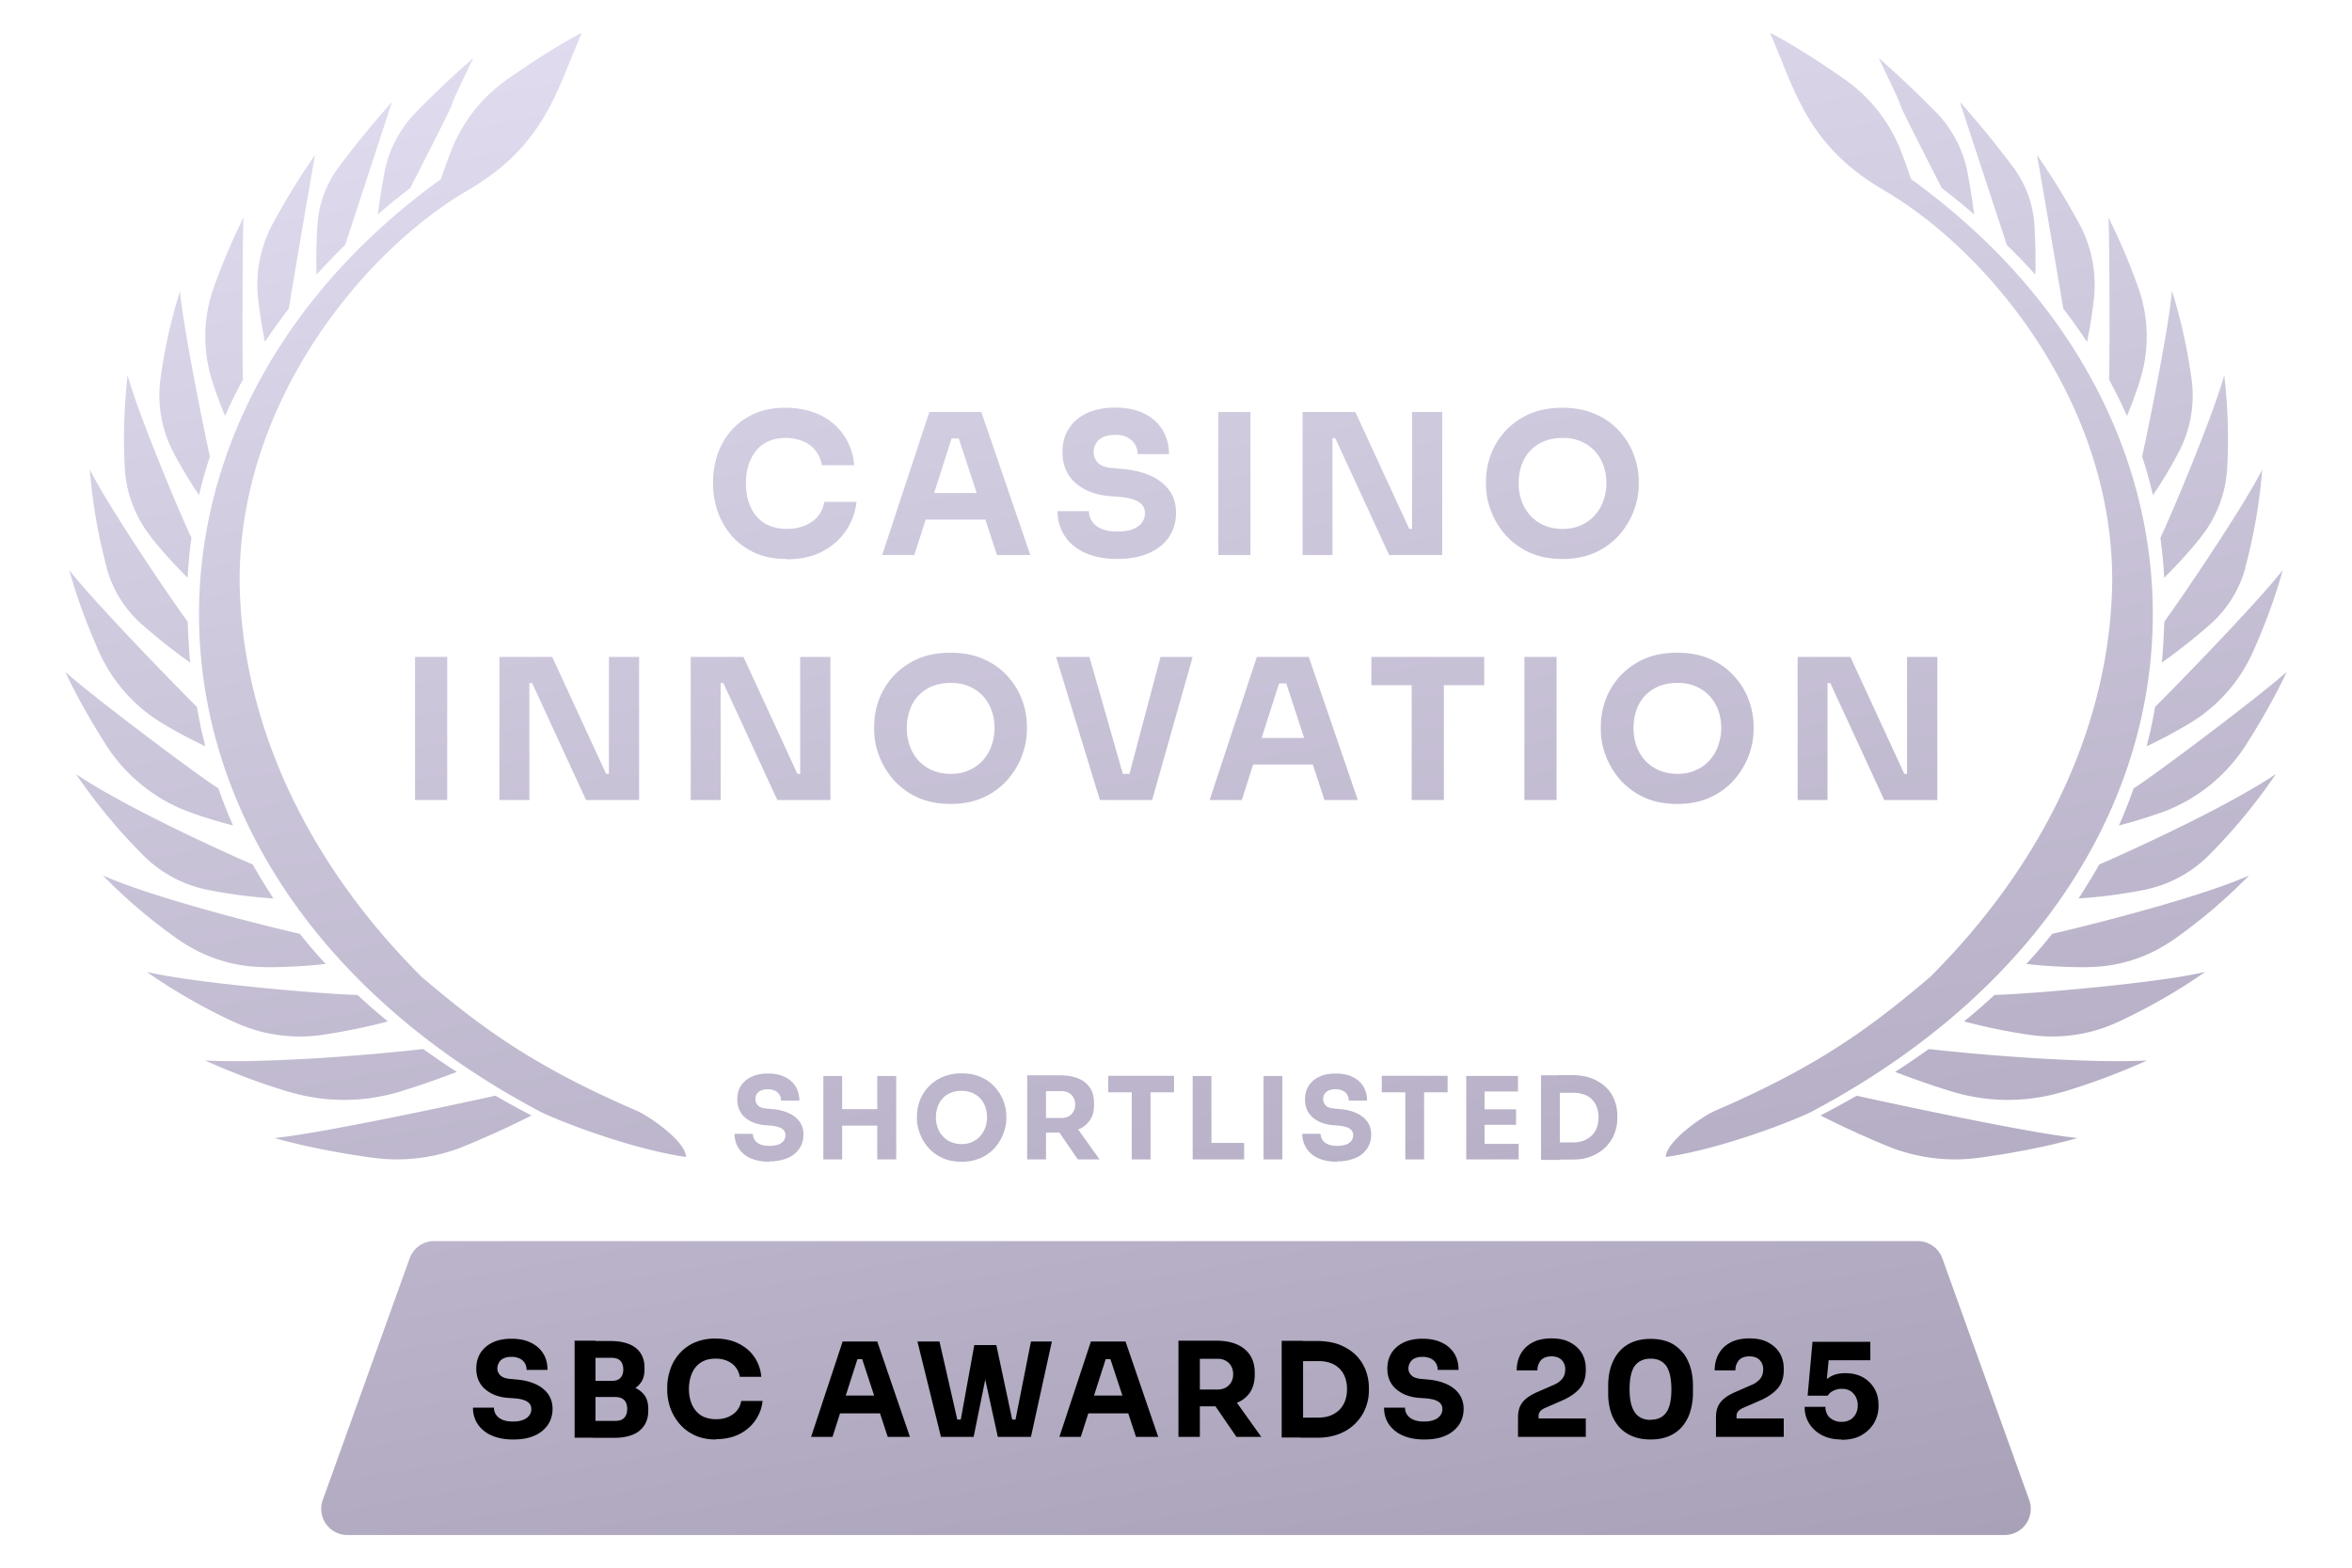 <svg xmlns="http://www.w3.org/2000/svg" width="120" height="80" fill="none"><path fill="url(#a)" d="M17.725 78.333a1.336 1.336 0 0 1-1.258-1.784L20.9 64.216a1.33 1.33 0 0 1 1.258-.883h75.684c.558 0 1.066.35 1.258.883l4.433 12.333a1.336 1.336 0 0 1-1.258 1.784h-84.55ZM22.5 9.14c.15-.45.308-.892.475-1.333a7.98 7.98 0 0 1 2.875-3.734c1.558-1.1 2.958-1.95 3.842-2.408-1.284 2.883-1.834 5.717-5.817 8.042-5.308 3.091-11.65 10.758-11.65 19.9.067 6.925 3.15 14.116 9.283 20.241 3.184 2.717 5.884 4.634 10.975 6.834.692.3 2.517 1.591 2.517 2.358-2.833-.4-6.692-1.908-7.525-2.358C5.783 45.124 4.858 21.858 22.5 9.14ZM14 58.074c2.658-.258 11.117-2.125 11.275-2.158.7.4 1.217.683 1.842 1.008a48.004 48.004 0 0 1-3.325 1.525 9.093 9.093 0 0 1-4.75.634c-1.667-.225-3.442-.559-5.042-1.009Zm.758-2.35c-1.508-.45-2.9-.983-4.3-1.608 2.959.158 8.217-.25 11.134-.583.608.433 1.175.825 1.716 1.166a43.292 43.292 0 0 1-2.833.984 9.785 9.785 0 0 1-5.725.033l.008.008Zm-2.825-3.575a29.276 29.276 0 0 1-4.441-2.55c2.425.575 9.041 1.134 10.75 1.175.783.725 1.308 1.15 1.55 1.35a30.672 30.672 0 0 1-3.284.675 7.907 7.907 0 0 1-4.566-.65h-.009Zm1.575-2.8c-1.591 0-3.125-.5-4.441-1.425a27.38 27.38 0 0 1-3.817-3.25c2.767 1.242 9.408 2.85 10.042 2.975a26.73 26.73 0 0 0 1.325 1.542 27.632 27.632 0 0 1-3.109.167v-.009Zm-2.875-3.933a6.438 6.438 0 0 1-3.35-1.792A29.155 29.155 0 0 1 3.875 39.5c2.867 1.934 8.858 4.559 9.025 4.617.283.533.767 1.292 1.05 1.733a26.366 26.366 0 0 1-3.317-.433Zm-.9-3.95A8.577 8.577 0 0 1 5.4 37.999c-.892-1.4-1.642-2.775-2.067-3.716 1.109 1.033 6.567 5.158 7.809 5.95.075.208.35 1.008.75 1.891a23.924 23.924 0 0 1-2.15-.658h-.009Zm-1.441-4.55a8.093 8.093 0 0 1-3.242-3.658c-.608-1.367-1.142-2.792-1.517-4.175 1.25 1.65 6.2 6.7 6.509 6.983.208 1.133.266 1.325.433 2.017a24.524 24.524 0 0 1-2.183-1.167Zm-2.85-7.967a27.51 27.51 0 0 1-.859-4.991c.892 1.816 4.1 6.558 4.992 7.766.017.467.075 1.667.133 2.092a29.325 29.325 0 0 1-2.475-1.958 5.905 5.905 0 0 1-1.8-2.909h.009Zm2.283-1.525a6.192 6.192 0 0 1-1.358-3.55c-.092-1.583-.025-3.166.141-4.725.625 2.217 2.792 7.334 3.259 8.292-.142 1.067-.167 1.608-.192 2.042a24.245 24.245 0 0 1-1.858-2.05l.008-.009Zm2.425-2.166a22.243 22.243 0 0 1-1.3-2.167 6.279 6.279 0 0 1-.658-3.792c.216-1.583.55-3.008.991-4.458.2 2.175 1.4 7.925 1.525 8.45-.2.658-.316.983-.55 1.967h-.008Zm.683-5.8a7.45 7.45 0 0 1 .084-4.817 32.25 32.25 0 0 1 1.508-3.542c-.058.917-.067 7.425-.033 8.275a24.851 24.851 0 0 0-.909 1.85 23.737 23.737 0 0 1-.65-1.758v-.008Zm2.342-4.167a6.527 6.527 0 0 1 .742-3.875 38.49 38.49 0 0 1 2.158-3.517c-.017.05-1.292 7.492-1.342 7.85a28.367 28.367 0 0 0-1.216 1.7 23.151 23.151 0 0 1-.342-2.166v.008Zm4.442-2.8c-.95.942-1.3 1.342-1.467 1.525a26.599 26.599 0 0 1 .042-2.483 5.503 5.503 0 0 1 1.075-2.984c.741-1 1.675-2.158 2.733-3.35l-2.383 7.284v.008Zm1.991-3.642a6.004 6.004 0 0 1 1.6-3.108 53.393 53.393 0 0 1 2.942-2.783c-2.233 4.608.292-.25-3.217 6.633-.733.567-1.1.875-1.658 1.35.058-.433.158-1.158.333-2.092Zm77.892.292c-.15-.45-.3-.892-.475-1.333a7.979 7.979 0 0 0-2.875-3.734c-1.558-1.1-2.958-1.95-3.85-2.408 1.283 2.883 1.833 5.717 5.817 8.042 5.308 3.091 11.65 10.758 11.65 19.9-.067 6.925-3.15 14.116-9.284 20.241-3.183 2.717-5.883 4.634-10.975 6.834-.691.3-2.516 1.591-2.516 2.358 2.833-.4 6.691-1.908 7.525-2.358 21.691-11.567 22.616-34.842 4.975-47.55l.008.008Zm8.5 48.933c-2.658-.258-11.117-2.125-11.275-2.158-.7.4-1.217.683-1.842 1.008a47.983 47.983 0 0 0 3.325 1.525 9.092 9.092 0 0 0 4.75.634c1.667-.225 3.442-.559 5.042-1.009Zm-.758-2.35a34.86 34.86 0 0 0 4.3-1.608c-2.959.158-8.217-.25-11.134-.583-.608.433-1.183.825-1.716 1.166a43.29 43.29 0 0 0 2.833.984 9.785 9.785 0 0 0 5.725.033l-.008.008Zm2.825-3.575a29.302 29.302 0 0 0 4.441-2.55c-2.425.575-9.041 1.134-10.75 1.175-.783.725-1.308 1.15-1.55 1.35 1.109.292 2.2.517 3.284.675a7.946 7.946 0 0 0 4.575-.65Zm-1.575-2.8c1.591 0 3.133-.5 4.441-1.425a27.382 27.382 0 0 0 3.817-3.25c-2.767 1.242-9.408 2.85-10.042 2.975a26.342 26.342 0 0 1-1.325 1.542c1.034.117 2.067.167 3.109.167v-.009Zm2.875-3.933a6.44 6.44 0 0 0 3.35-1.792 28.608 28.608 0 0 0 3.4-4.125c-2.867 1.934-8.859 4.559-9.017 4.617-.283.533-.767 1.292-1.05 1.733a26.38 26.38 0 0 0 3.317-.433Zm.9-3.95a8.576 8.576 0 0 0 4.333-3.467c.892-1.4 1.642-2.775 2.067-3.716-1.109 1.033-6.567 5.158-7.809 5.95-.075.208-.35 1.008-.75 1.891a22.89 22.89 0 0 0 2.142-.658h.017Zm1.441-4.55a8.095 8.095 0 0 0 3.242-3.658c.608-1.367 1.142-2.792 1.517-4.175-1.25 1.65-6.2 6.7-6.509 6.983-.208 1.133-.266 1.325-.433 2.017a24.564 24.564 0 0 0 2.183-1.167Zm2.85-7.967c.417-1.558.734-3.291.859-4.991-.892 1.816-4.109 6.558-4.992 7.766-.017.467-.075 1.667-.133 2.092a29.431 29.431 0 0 0 2.475-1.958 5.91 5.91 0 0 0 1.8-2.909h-.009Zm-2.283-1.525a6.19 6.19 0 0 0 1.358-3.55 27.882 27.882 0 0 0-.15-4.725c-.625 2.217-2.791 7.334-3.258 8.292.142 1.067.167 1.608.192 2.042a24.185 24.185 0 0 0 1.858-2.05v-.009Zm-2.425-2.166c.45-.659.892-1.392 1.3-2.167a6.211 6.211 0 0 0 .658-3.792 28.014 28.014 0 0 0-.991-4.458c-.2 2.175-1.4 7.925-1.525 8.45.208.658.316.983.55 1.967h.008Zm-.683-5.8a7.448 7.448 0 0 0-.084-4.817 32.17 32.17 0 0 0-1.508-3.542c.058.917.067 7.425.033 8.275.425.792.734 1.442.909 1.85.216-.508.441-1.108.65-1.758v-.008Zm-2.342-4.167a6.527 6.527 0 0 0-.742-3.875 38.552 38.552 0 0 0-2.158-3.517c.017.05 1.292 7.492 1.342 7.85.408.525.841 1.134 1.216 1.7.142-.683.259-1.408.342-2.166v.008Zm-4.442-2.8c.95.942 1.3 1.342 1.459 1.525.025-.617.016-1.433-.042-2.483a5.498 5.498 0 0 0-1.075-2.984c-.742-1-1.675-2.158-2.733-3.35l2.391 7.284v.008Zm-1.991-3.642a6.008 6.008 0 0 0-1.6-3.108 53.363 53.363 0 0 0-2.942-2.783c2.233 4.608-.292-.25 3.217 6.633.733.567 1.1.875 1.658 1.35a39.168 39.168 0 0 0-.333-2.092ZM40.133 28.524c-.658 0-1.225-.116-1.7-.35a3.442 3.442 0 0 1-1.166-.908 3.876 3.876 0 0 1-.667-1.217 4.19 4.19 0 0 1-.217-1.283v-.217c0-.45.075-.9.217-1.341.15-.442.375-.842.683-1.209.309-.358.692-.65 1.159-.866.466-.217 1.008-.325 1.641-.325.634 0 1.242.125 1.75.366.509.242.909.592 1.217 1.034.3.441.483.95.533 1.533h-1.65a1.614 1.614 0 0 0-.325-.75 1.6 1.6 0 0 0-.641-.475 2.256 2.256 0 0 0-.884-.167c-.333 0-.616.059-.866.167a1.63 1.63 0 0 0-.634.475c-.166.208-.3.45-.391.733-.092.284-.134.6-.134.942 0 .342.042.65.134.933.091.284.225.534.4.742.175.208.391.367.658.483a2.3 2.3 0 0 0 .892.167c.508 0 .933-.125 1.283-.367.35-.241.558-.583.633-1.016H43.7a3.286 3.286 0 0 1-.533 1.466c-.3.442-.7.8-1.209 1.067-.508.267-1.116.4-1.816.4l-.009-.017Zm4.875-.2 2.409-7.3h2.65l2.5 7.3h-1.7l-2.017-6.158.517.208h-1.292l.542-.208-1.967 6.158h-1.642Zm1.834-1.808.5-1.358H50.2l.508 1.358h-3.866Zm10.175 2.008c-.659 0-1.217-.108-1.667-.316-.45-.217-.8-.5-1.033-.867a2.292 2.292 0 0 1-.359-1.258h1.6c0 .183.05.358.159.516.1.159.258.292.475.384.216.1.491.141.833.141.308 0 .567-.041.767-.116.208-.084.366-.192.466-.334a.844.844 0 0 0 .159-.491c0-.234-.1-.417-.3-.559-.2-.133-.525-.225-.967-.266l-.55-.042c-.725-.067-1.308-.292-1.742-.683-.433-.392-.65-.909-.65-1.559 0-.475.109-.883.334-1.216.225-.342.533-.6.933-.784.4-.183.875-.275 1.417-.275.575 0 1.066.1 1.475.3.408.2.725.475.941.834.217.358.334.775.334 1.241h-1.6a.94.94 0 0 0-.517-.85c-.167-.091-.383-.133-.633-.133-.242 0-.442.042-.609.117a.81.81 0 0 0-.366.316.855.855 0 0 0-.117.459c0 .2.075.375.217.533.15.15.383.242.716.267l.559.05c.533.05 1 .158 1.408.341.408.184.725.434.958.75.234.317.342.7.342 1.159 0 .458-.125.875-.367 1.233-.241.358-.591.625-1.033.817-.45.191-.983.291-1.6.291h.017Zm5.141-.2v-7.3H63.8v7.3h-1.642Zm4.3 0v-7.3h2.692l2.75 5.967h.342l-.2.183v-6.15h1.541v7.3h-2.708l-2.75-5.966h-.342l.2-.184v6.15h-1.525Zm13.259.2c-.659 0-1.234-.116-1.725-.35a3.663 3.663 0 0 1-1.217-.916 4.034 4.034 0 0 1-.717-1.217 3.706 3.706 0 0 1-.241-1.275v-.217c0-.45.083-.9.241-1.341a3.73 3.73 0 0 1 .742-1.209c.333-.358.733-.65 1.217-.866.483-.217 1.05-.325 1.691-.325.642 0 1.2.108 1.692.325.492.216.892.508 1.217.866a3.7 3.7 0 0 1 .741 1.209c.167.441.25.891.25 1.341v.217c0 .417-.083.842-.241 1.275-.159.433-.4.842-.717 1.217a3.58 3.58 0 0 1-1.217.916c-.491.234-1.066.35-1.725.35h.009Zm0-1.533c.35 0 .658-.058.933-.183.275-.117.508-.284.708-.5.192-.217.342-.459.442-.742.1-.283.158-.583.158-.9 0-.342-.05-.65-.158-.933a2.124 2.124 0 0 0-.45-.734 2.1 2.1 0 0 0-.708-.483 2.345 2.345 0 0 0-.925-.167 2.55 2.55 0 0 0-.934.167 2.1 2.1 0 0 0-.708.483c-.2.209-.342.45-.442.734-.1.283-.15.591-.15.933 0 .317.05.617.15.9.1.283.25.525.442.742.2.216.433.383.708.5.275.116.584.183.934.183ZM21.175 40.824v-7.3h1.642v7.3h-1.642Zm4.308 0v-7.3h2.692l2.75 5.967h.342l-.2.183v-6.15h1.541v7.3H29.9l-2.75-5.966h-.342l.2-.184v6.15h-1.525Zm9.759 0v-7.3h2.691l2.75 5.967h.342l-.2.183v-6.15h1.542v7.3h-2.709l-2.75-5.966h-.341l.2-.184v6.15h-1.525Zm13.258.2c-.658 0-1.233-.116-1.725-.35a3.664 3.664 0 0 1-1.217-.916 4.032 4.032 0 0 1-.716-1.217 3.709 3.709 0 0 1-.242-1.275v-.217c0-.45.083-.9.242-1.341.166-.442.408-.842.741-1.209.334-.358.734-.65 1.217-.866.483-.217 1.05-.325 1.692-.325.641 0 1.2.108 1.691.325.492.216.892.508 1.217.866.325.359.575.759.742 1.209.166.441.25.891.25 1.341v.217c0 .417-.084.842-.242 1.275-.158.433-.4.842-.717 1.217a3.58 3.58 0 0 1-1.216.916c-.492.234-1.067.35-1.725.35h.008Zm0-1.533c.35 0 .658-.058.933-.183a2.03 2.03 0 0 0 .709-.5c.191-.217.341-.459.441-.742.1-.283.159-.583.159-.9 0-.342-.05-.65-.159-.933a2.126 2.126 0 0 0-.45-.734 2.1 2.1 0 0 0-.708-.483 2.345 2.345 0 0 0-.925-.167c-.342 0-.658.059-.933.167a2.1 2.1 0 0 0-.709.483c-.2.209-.341.45-.441.734-.1.283-.15.591-.15.933 0 .317.05.617.15.9.1.283.25.525.441.742.2.216.434.383.709.5.275.116.583.183.933.183Zm7.617 1.333-2.234-7.3h1.7l1.759 6.159-.384-.192h1.017l-.4.192 1.633-6.159h1.642l-2.067 7.3h-2.666Zm5.6 0 2.408-7.3h2.65l2.5 7.3h-1.7l-2.017-6.158.517.208h-1.292l.542-.208-1.967 6.158h-1.641Zm1.833-1.808.5-1.358h2.858l.509 1.358H63.55Zm6.417-4.05v-1.442h5.758v1.442h-5.758Zm2.058 5.858v-6.058h1.642v6.058h-1.642Zm5.75 0v-7.3h1.642v7.3h-1.642Zm7.8.2c-.658 0-1.233-.116-1.725-.35a3.664 3.664 0 0 1-1.217-.916 4.032 4.032 0 0 1-.716-1.217 3.709 3.709 0 0 1-.242-1.275v-.217c0-.45.083-.9.242-1.341.166-.442.408-.842.741-1.209.334-.358.734-.65 1.217-.866.483-.217 1.05-.325 1.692-.325.641 0 1.2.108 1.691.325.492.216.892.508 1.217.866.325.359.575.759.742 1.209.166.441.25.891.25 1.341v.217c0 .417-.084.842-.242 1.275-.158.433-.4.842-.717 1.217a3.58 3.58 0 0 1-1.216.916c-.492.234-1.067.35-1.725.35h.008Zm0-1.533c.35 0 .658-.058.933-.183a2.03 2.03 0 0 0 .709-.5c.191-.217.341-.459.441-.742.1-.283.159-.583.159-.9 0-.342-.05-.65-.159-.933a2.126 2.126 0 0 0-.45-.734 2.1 2.1 0 0 0-.708-.483 2.345 2.345 0 0 0-.925-.167c-.342 0-.658.059-.933.167a2.1 2.1 0 0 0-.709.483c-.2.209-.341.45-.441.734-.1.283-.15.591-.15.933 0 .317.05.617.15.9.1.283.25.525.441.742.2.216.434.383.709.5.275.116.583.183.933.183Zm6.142 1.333v-7.3h2.691l2.75 5.967h.342l-.2.183v-6.15h1.542v7.3h-2.709l-2.75-5.966h-.341l.2-.184v6.15h-1.525ZM39.258 59.283c-.383 0-.708-.059-.975-.184a1.347 1.347 0 0 1-.6-.508 1.37 1.37 0 0 1-.208-.733h.933c0 .108.034.208.092.308.058.092.15.167.275.225.125.058.283.083.483.083.175 0 .325-.025.45-.066a.626.626 0 0 0 .275-.192.505.505 0 0 0 .092-.292.383.383 0 0 0-.175-.325c-.117-.083-.308-.133-.567-.158l-.316-.025c-.425-.042-.759-.175-1.017-.4-.25-.225-.383-.533-.383-.908 0-.275.066-.517.191-.709.125-.191.317-.35.55-.458.234-.108.509-.158.825-.158.334 0 .625.058.859.175.241.116.425.275.55.483.125.208.191.45.191.725h-.933c0-.1-.025-.2-.075-.292a.497.497 0 0 0-.225-.208.831.831 0 0 0-.375-.083.846.846 0 0 0-.35.066.475.475 0 0 0-.217.184.489.489 0 0 0-.066.266c0 .117.041.217.125.309.083.091.225.141.416.158l.325.033c.317.025.584.092.825.2.234.109.425.25.559.434.133.183.2.408.2.675 0 .266-.075.508-.217.716a1.32 1.32 0 0 1-.6.475 2.424 2.424 0 0 1-.933.167l.016.017Zm2.75-.117v-4.258h.959v4.258h-.959Zm.792-1.725v-.842h2.125v.842H42.8Zm1.958 1.725v-4.258h.967v4.258h-.967Zm4.3.117c-.383 0-.725-.067-1.008-.209a2.09 2.09 0 0 1-.708-.533 2.307 2.307 0 0 1-.417-.717c-.092-.25-.142-.5-.142-.741v-.125c0-.267.05-.525.142-.784a2.148 2.148 0 0 1 1.15-1.208 2.42 2.42 0 0 1 .992-.192c.383 0 .7.067.983.192.283.125.517.292.708.508.192.217.334.442.434.7.1.259.15.517.15.784v.125c0 .241-.05.491-.142.741a2.403 2.403 0 0 1-.417.717 2.09 2.09 0 0 1-.708.533 2.337 2.337 0 0 1-1.008.209h-.009Zm0-.9a1.258 1.258 0 0 0 .95-.4c.109-.125.2-.267.259-.434a1.58 1.58 0 0 0 .091-.525c0-.2-.033-.383-.091-.55a1.212 1.212 0 0 0-.259-.425 1.155 1.155 0 0 0-.416-.283 1.424 1.424 0 0 0-.542-.1c-.2 0-.383.033-.542.1-.158.067-.3.158-.408.283-.117.117-.2.267-.258.425-.059.167-.092.35-.092.55 0 .184.033.359.092.525.058.167.141.309.258.434.117.125.25.225.408.291.159.067.342.109.542.109h.008Zm3.35.783v-4.292h.959v4.292h-.959Zm.7-1.367v-.75h1.05a.744.744 0 0 0 .367-.083.612.612 0 0 0 .242-.242.748.748 0 0 0 0-.717.612.612 0 0 0-.242-.241.723.723 0 0 0-.367-.083h-1.05v-.809h.975c.35 0 .659.05.925.159.267.108.459.266.6.475.142.208.209.475.209.791v.092c0 .317-.067.575-.217.783a1.253 1.253 0 0 1-.6.467 2.54 2.54 0 0 1-.917.158h-.975Zm1.884 1.367-1.259-1.833h1.059l1.308 1.833h-1.108Zm1.55-3.425v-.842H59.9v.842h-3.358Zm1.2 3.425v-3.533h.958v3.533h-.958Zm3.108 0v-4.258h.958v4.258h-.958Zm.842 0v-.842h1.783v.842h-1.783Zm2.775 0v-4.258h.958v4.258h-.958Zm3.758.117c-.383 0-.708-.059-.975-.184a1.348 1.348 0 0 1-.6-.508 1.37 1.37 0 0 1-.208-.733h.933c0 .108.033.208.092.308.058.092.15.167.275.225.125.058.283.083.483.083.175 0 .325-.025.45-.066a.625.625 0 0 0 .275-.192.505.505 0 0 0 .092-.292.383.383 0 0 0-.175-.325c-.117-.083-.309-.133-.567-.158l-.317-.025c-.425-.042-.758-.175-1.016-.4-.25-.225-.384-.533-.384-.908 0-.275.067-.517.192-.709.125-.191.317-.35.55-.458.233-.108.508-.158.825-.158.333 0 .625.058.858.175.242.116.425.275.55.483.125.208.192.45.192.725h-.933c0-.1-.025-.2-.075-.292a.497.497 0 0 0-.225-.208.831.831 0 0 0-.375-.083.846.846 0 0 0-.35.066.475.475 0 0 0-.217.184.489.489 0 0 0-.067.266c0 .117.042.217.125.309.084.091.225.141.417.158l.325.033c.317.025.583.092.825.2.233.109.425.25.558.434.134.183.2.408.2.675 0 .266-.075.508-.216.716a1.321 1.321 0 0 1-.6.475 2.424 2.424 0 0 1-.934.167l.017.017ZM70.5 55.74v-.842h3.358v.842H70.5Zm1.2 3.425v-3.533h.958v3.533H71.7Zm3.108 0v-4.258h.934v4.258h-.934Zm.817-3.467v-.791h1.825v.791h-1.825Zm0 1.7v-.791h1.725v.791h-1.725Zm0 1.767v-.792h1.858v.792h-1.858Zm3 .025v-4.317h.958v4.317h-.958Zm.842 0v-.892h.791c.2 0 .384-.033.542-.091.158-.059.292-.15.408-.259.117-.108.2-.241.259-.4.058-.158.091-.333.091-.525 0-.191-.033-.375-.091-.533a1.106 1.106 0 0 0-.259-.4.954.954 0 0 0-.408-.242 1.574 1.574 0 0 0-.542-.083h-.791v-.9h.741c.384 0 .725.058 1.009.167.291.116.525.266.725.458.2.192.341.417.433.667.1.25.142.516.142.791v.125c0 .259-.05.517-.142.767a1.95 1.95 0 0 1-.433.675c-.192.2-.434.358-.725.483-.292.125-.625.175-1.009.175h-.741v.017Z"/><path fill="#000" d="M26.175 73.458c-.442 0-.808-.075-1.117-.217a1.64 1.64 0 0 1-.691-.575 1.477 1.477 0 0 1-.234-.833H25.2c0 .125.033.241.1.35a.712.712 0 0 0 .317.258c.141.067.325.1.55.1.208 0 .375-.025.516-.083a.647.647 0 0 0 .317-.225.517.517 0 0 0 .108-.334.418.418 0 0 0-.2-.366c-.133-.092-.35-.15-.65-.175l-.366-.025c-.484-.042-.867-.2-1.159-.459-.291-.258-.433-.608-.433-1.033 0-.317.075-.583.225-.817.15-.225.358-.4.625-.525s.583-.183.95-.183c.383 0 .708.067.983.2s.484.317.634.558c.15.242.216.517.216.834h-1.066a.66.66 0 0 0-.084-.334.606.606 0 0 0-.258-.241.916.916 0 0 0-.425-.092.952.952 0 0 0-.4.075.514.514 0 0 0-.242.217.624.624 0 0 0-.083.3c0 .133.05.25.15.35.1.1.258.158.483.183l.375.033c.359.034.667.109.942.234.275.125.483.291.633.5.15.208.234.466.234.766s-.084.584-.242.817a1.592 1.592 0 0 1-.692.55c-.3.133-.65.192-1.066.192h-.017Zm3.142-.092v-4.95h1.066v4.95h-1.066Zm.933-2.242v-.658h.958c.209 0 .359-.05.45-.158.1-.109.142-.25.142-.425 0-.184-.05-.334-.142-.434-.091-.1-.241-.158-.45-.158h-.958v-.858h.892c.558 0 .991.116 1.291.35.3.233.45.575.45 1.008v.1c0 .3-.075.542-.233.725-.15.183-.358.317-.617.392a2.93 2.93 0 0 1-.891.116h-.892Zm0 1.384h1.142c.208 0 .358-.05.458-.159.1-.108.15-.258.15-.45 0-.191-.05-.35-.15-.45-.1-.1-.258-.158-.458-.158H30.25v-.658h1.083c.342 0 .642.041.9.125.259.083.467.216.617.4.15.183.225.425.225.741v.092c0 .292-.067.533-.2.742a1.234 1.234 0 0 1-.583.475c-.259.108-.575.166-.959.166H30.25v-.866Zm6.292.95c-.442 0-.817-.075-1.134-.234a2.27 2.27 0 0 1-.775-.608c-.2-.25-.35-.517-.45-.817a2.836 2.836 0 0 1-.141-.85v-.15c0-.3.05-.6.15-.9.1-.3.25-.566.45-.8.208-.241.458-.433.766-.575a2.616 2.616 0 0 1 1.1-.216c.425 0 .834.083 1.167.25.333.166.608.391.808.683.2.292.325.633.359 1.017h-1.1a1.044 1.044 0 0 0-.217-.5 1.104 1.104 0 0 0-.433-.317 1.456 1.456 0 0 0-.584-.108c-.216 0-.408.033-.583.108a1.14 1.14 0 0 0-.425.317c-.117.141-.2.3-.258.491-.059.192-.092.4-.092.634 0 .233.033.433.092.625.058.191.15.35.266.491.117.142.267.25.434.317.166.067.375.108.591.108.342 0 .625-.083.859-.25.233-.166.375-.391.425-.683h1.091a2.127 2.127 0 0 1-.358.975c-.2.292-.467.533-.808.708-.342.175-.742.267-1.209.267l.009.017Zm4.841-.134 1.609-4.866h1.766l1.667 4.866h-1.133l-1.35-4.108.35.142h-.859l.359-.142-1.317 4.108h-1.092Zm1.217-1.2.333-.908h1.909l.341.908H42.6Zm5.408 1.2-1.2-4.866h1.125l.942 4.133-.233-.15h.608l-.258.15.716-3.95h.917l-.95 4.683h-1.667Zm2.9 0-1.025-4.683h.95l.842 3.95-.25-.15H52l-.217.15.817-4.133h1.067L52.6 73.324h-1.692Zm3.142 0 1.608-4.866h1.767l1.667 4.866h-1.134l-1.35-4.108.35.142H56.1l.358-.142-1.316 4.108H54.05Zm1.225-1.2.333-.908h1.909l.341.908h-2.583Zm4.85 1.2v-4.908h1.092v4.908h-1.092Zm.8-1.558v-.858h1.2c.158 0 .3-.034.417-.1a.727.727 0 0 0 .275-.275c.066-.117.1-.25.1-.4 0-.159-.034-.3-.1-.417a.726.726 0 0 0-.275-.275.812.812 0 0 0-.417-.1h-1.2v-.925h1.117c.408 0 .758.058 1.05.183.291.125.525.309.683.55.158.242.242.542.242.9v.109c0 .358-.084.658-.242.9a1.46 1.46 0 0 1-.683.533c-.292.117-.642.175-1.05.175h-1.117Zm2.158 1.558-1.433-2.091h1.208l1.492 2.091h-1.267Zm2.309.034v-4.934h1.091v4.934h-1.091Zm.958-1.017h.9c.233 0 .442-.033.617-.1.183-.067.333-.167.466-.292.125-.125.225-.283.292-.458.067-.175.1-.383.1-.6a1.79 1.79 0 0 0-.1-.608 1.272 1.272 0 0 0-.292-.45 1.255 1.255 0 0 0-.466-.284 1.81 1.81 0 0 0-.617-.091h-.9v-1.025h.85c.442 0 .825.066 1.15.191.325.134.608.309.825.525.225.225.383.475.5.767.108.283.167.592.167.9v.15c0 .3-.059.592-.167.875a2.288 2.288 0 0 1-.5.775c-.225.233-.5.417-.825.55a3.05 3.05 0 0 1-1.15.2h-.85v-1.025Zm6.308 1.117c-.441 0-.808-.075-1.116-.217a1.64 1.64 0 0 1-.692-.575 1.477 1.477 0 0 1-.233-.833h1.066c0 .125.034.241.1.35a.712.712 0 0 0 .317.258c.142.067.325.1.55.1.208 0 .375-.025.517-.083a.648.648 0 0 0 .316-.225.517.517 0 0 0 .109-.334.418.418 0 0 0-.2-.366c-.134-.092-.35-.15-.65-.175l-.367-.025c-.483-.042-.867-.2-1.158-.459-.292-.258-.434-.608-.434-1.033 0-.317.075-.583.225-.817.15-.225.359-.4.625-.525.267-.125.584-.183.95-.183.384 0 .709.067.984.2s.483.317.633.558c.15.242.217.517.217.834H73.35a.66.66 0 0 0-.083-.334.606.606 0 0 0-.259-.241.916.916 0 0 0-.425-.092.952.952 0 0 0-.4.075.514.514 0 0 0-.241.217.624.624 0 0 0-.084.3c0 .133.05.25.15.35.1.1.259.158.484.183l.375.033c.358.034.666.109.941.234.275.125.484.291.634.5.15.208.233.466.233.766s-.083.584-.242.817a1.593 1.593 0 0 1-.691.55c-.3.133-.65.192-1.067.192h-.017Zm4.792-.134v-1c0-.208.033-.391.1-.55a1.12 1.12 0 0 1 .333-.416c.15-.125.35-.234.6-.342l.784-.342c.191-.083.341-.191.441-.316.1-.125.15-.284.15-.475a.66.66 0 0 0-.183-.484c-.125-.125-.3-.183-.525-.183-.225 0-.408.067-.525.192a.773.773 0 0 0-.183.525h-1.059c0-.309.067-.592.2-.834.134-.25.334-.441.592-.583.258-.142.583-.217.975-.217s.708.067.967.209c.258.141.458.325.591.55.134.233.2.491.2.783v.083c0 .375-.1.684-.308.925-.208.242-.517.459-.95.642l-.783.342a.79.79 0 0 0-.284.183.363.363 0 0 0-.083.25v.333l-.258-.216h2.666v.941h-3.483.025Zm6.767.134c-.384 0-.717-.067-.992-.192s-.5-.3-.675-.517a2.17 2.17 0 0 1-.383-.758 3.215 3.215 0 0 1-.117-.9v-.383c0-.442.075-.85.233-1.209.159-.358.392-.65.717-.858.325-.208.725-.317 1.217-.317.491 0 .9.109 1.216.317.317.217.559.5.709.858.158.359.233.759.233 1.209v.383c0 .317-.042.617-.125.9a2.17 2.17 0 0 1-.383.758 1.798 1.798 0 0 1-.667.517c-.275.125-.6.192-.992.192h.009Zm0-1.009c.358 0 .625-.125.8-.375.175-.25.258-.641.258-1.166 0-.559-.092-.959-.267-1.209-.175-.241-.441-.366-.791-.366-.35 0-.625.125-.809.366-.175.242-.266.642-.266 1.192 0 .55.091.925.266 1.183.175.25.442.384.809.384v-.009Zm3.333.875v-1c0-.208.033-.391.1-.55a1.12 1.12 0 0 1 .333-.416c.15-.125.35-.234.6-.342l.784-.342a1.14 1.14 0 0 0 .441-.316c.1-.125.15-.284.15-.475a.66.66 0 0 0-.183-.484c-.125-.125-.3-.183-.525-.183-.225 0-.408.067-.525.192a.773.773 0 0 0-.183.525h-1.059c0-.309.067-.592.2-.834.134-.25.334-.441.592-.583.258-.142.583-.217.975-.217s.708.067.967.209c.258.141.458.325.591.55.134.233.2.491.2.783v.083c0 .375-.1.684-.308.925-.208.242-.517.459-.95.642l-.783.342a.79.79 0 0 0-.284.183.363.363 0 0 0-.083.25v.333l-.258-.216h2.666v.941h-3.483.025Zm6.4.134c-.383 0-.717-.075-1-.225a1.678 1.678 0 0 1-.65-.6 1.537 1.537 0 0 1-.225-.842h1.058c0 .15.034.283.1.4.067.117.167.2.292.267a.89.89 0 0 0 .425.1.858.858 0 0 0 .45-.109.754.754 0 0 0 .283-.3.9.9 0 0 0 .1-.433.9.9 0 0 0-.1-.433.795.795 0 0 0-.275-.3.808.808 0 0 0-.441-.109.923.923 0 0 0-.434.1.65.65 0 0 0-.283.25h-1.025l.25-2.75h2.95v.942h-2.517l.417-.283-.15 1.575-.25-.067c.133-.158.292-.292.483-.4.192-.108.434-.167.742-.167.358 0 .658.075.908.217.25.142.442.342.584.583.133.242.2.509.2.809v.083c0 .3-.075.575-.217.833-.15.259-.358.467-.642.634-.283.166-.625.241-1.033.241v-.016Z"/><defs><linearGradient id="a" x1="53.675" x2="68.975" y1="-2.559" y2="84.224" gradientUnits="userSpaceOnUse"><stop stop-color="#E0DBEF"/><stop offset="1" stop-color="#A9A1B8"/></linearGradient></defs></svg>